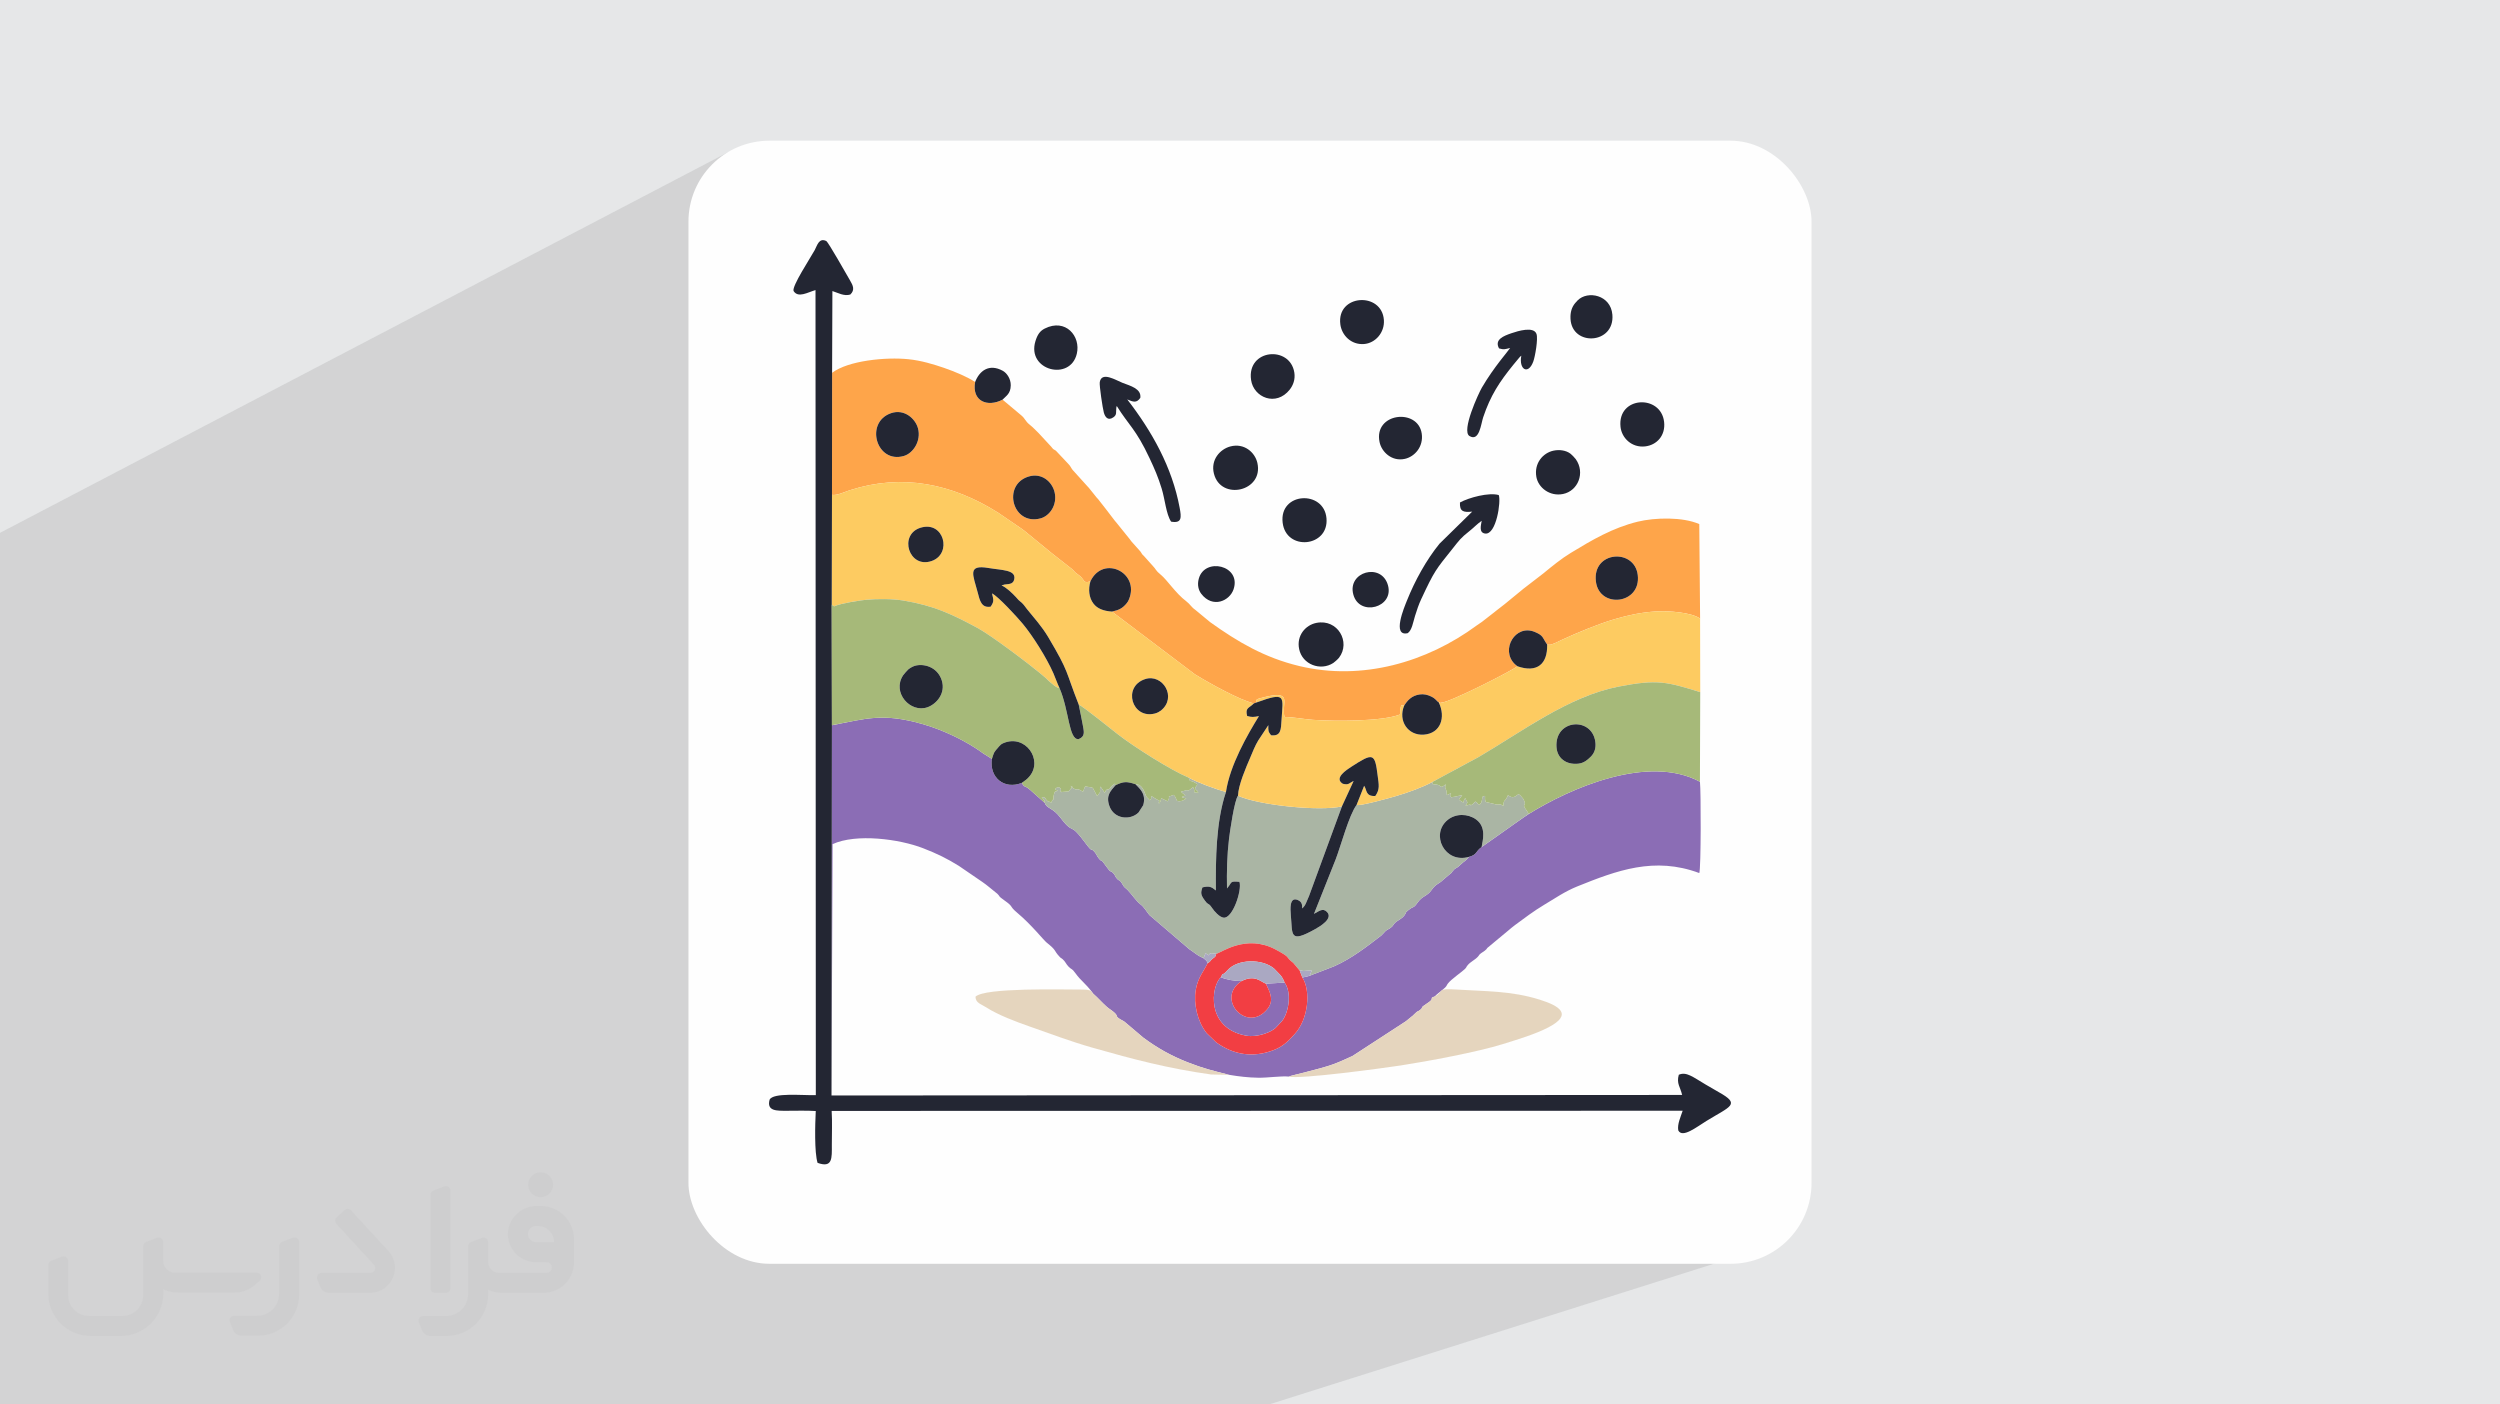 <?xml version="1.0" encoding="UTF-8"?>
<!DOCTYPE svg PUBLIC "-//W3C//DTD SVG 1.0//EN" "http://www.w3.org/TR/2001/REC-SVG-20010904/DTD/svg10.dtd">
<!-- Creator: CorelDRAW -->
<svg xmlns="http://www.w3.org/2000/svg" xml:space="preserve" width="94.192mm" height="52.917mm" version="1.0" style="shape-rendering:geometricPrecision; text-rendering:geometricPrecision; image-rendering:optimizeQuality; fill-rule:evenodd; clip-rule:evenodd"
viewBox="0 0 9404.92 5283.66"
 xmlns:xlink="http://www.w3.org/1999/xlink"
 xmlns:xodm="http://www.corel.com/coreldraw/odm/2003">
 <defs>
  <style type="text/css">
   <![CDATA[
    .fil2 {fill:#FEFEFE}
    .fil8 {fill:#232633}
    .fil4 {fill:#8B6DB5}
    .fil9 {fill:#A6B979}
    .fil12 {fill:#AAA8C2}
    .fil6 {fill:#AAB5A4}
    .fil10 {fill:#E5D5BE}
    .fil11 {fill:#F23E43}
    .fil7 {fill:#FDCB61}
    .fil5 {fill:#FEA54A}
    .fil3 {fill:#373435;fill-rule:nonzero;fill-opacity:0.031}
    .fil1 {fill:#2B2A29;fill-opacity:0.102}
    .fil0 {fill:#E6E7E8}
   ]]>
  </style>
 </defs>
 <g id="Layer_x0020_1">
  <polygon class="fil0" points="-0,0 9404.92,0 9404.92,5283.66 -0,5283.66 "/>
  <polygon class="fil1" points="6532.25,3955.98 6723.22,4667.13 4773.4,5283.66 38.76,5283.66 -0,5283.66 -0,2004.49 2736.98,573.52 "/>
  <rect class="fil2" x="2589.93" y="529.3" width="4225.03" height="4225.03" rx="304.59" ry="304.59"/>
  <g id="_1668035890608">
   <path class="fil3" d="M1125.4 4672.59l0 197.03c0,20.41 -3.74,40.82 -11.66,59.56 -7.92,18.74 -19.16,36.25 -33.74,50.4 -14.58,14.58 -31.65,25.82 -50.4,33.74 -18.74,7.92 -39.15,11.66 -59.56,11.66l-60.82 0c-7.08,0 -14.16,-2.08 -19.99,-6.25 -5.83,-4.16 -10.41,-9.58 -12.92,-16.25l-11.24 -29.16c-0.83,-2.5 -1.25,-5.41 -1.25,-8.33 0,-2.92 1.25,-5.42 2.92,-7.92 1.67,-2.5 3.74,-4.16 6.25,-5.41 2.5,-1.25 5.41,-2.09 7.91,-1.67l86.23 0c22.08,0 42.91,-8.75 58.73,-24.57 15.41,-15.42 24.15,-36.65 24.15,-58.73l0 -179.12c0,-3.33 1.26,-6.66 3.33,-9.58 2.09,-2.92 5,-5 7.92,-6.25l40.82 -15.83c2.5,-0.84 5.41,-1.25 8.33,-0.84 2.92,0.42 5.42,1.26 7.5,2.92 2.09,1.67 4.17,3.75 5.42,6.25 1.25,2.92 2.08,5.83 2.08,8.33z"/>
   <path class="fil3" d="M2033.88 4536.8l-15 0c-59.57,0 -109.13,48.73 -108.31,107.88 0.42,27.5 12.08,54.16 31.66,73.32 19.57,19.57 46.23,30.4 74.14,30.4l39.57 0c5.42,0 10.41,2.08 14.17,5.83 3.74,3.74 5.83,8.75 5.83,14.16 0,5.42 -2.09,10.41 -5.83,14.17 -3.75,3.74 -8.75,5.83 -14.17,5.83l-179.11 0c-10.83,0 -20.83,-4.58 -28.33,-12.08 -7.5,-7.5 -11.66,-17.91 -12.08,-28.33l0 -74.98c0,-2.92 -0.83,-5.41 -2.08,-7.92 -1.25,-2.5 -3.33,-4.57 -5.42,-6.24 -2.08,-1.67 -4.99,-2.51 -7.5,-2.92 -2.92,-0.42 -5.41,0 -8.33,0.83l-41.24 15.83c-2.92,1.25 -5.83,3.33 -7.92,6.25 -2.08,2.92 -2.92,6.25 -2.92,9.58l0 179.12c0,22.08 -8.75,43.32 -24.15,58.73 -15.42,15.42 -36.65,24.57 -58.73,24.57l-86.64 0.01c-2.92,0 -5.42,0.83 -7.92,2.08 -2.5,1.25 -4.58,3.33 -6.25,5.42 -1.66,2.5 -2.5,4.99 -2.92,7.5 -0.41,2.92 0,5.41 1.26,8.33l11.24 29.16c2.5,6.67 7.08,12.5 12.91,16.66 5.83,4.16 12.91,6.25 20,5.83l60.81 0c41.24,0 80.81,-16.25 109.97,-45.82 29.16,-29.16 45.81,-68.74 45.81,-109.97l0 -18.32c15.84,7.91 33.33,12.08 50.82,12.08l157.03 0c30.41,0 59.99,-12.08 81.65,-33.74 21.66,-21.67 33.74,-50.82 33.74,-81.65l0 -85.81c0,-33.32 -13.33,-65.39 -36.65,-89.14 -23.74,-23.74 -55.82,-36.65 -89.14,-36.65zm50.39 136.2l-66.64 0c-7.92,0 -15.42,-2.5 -21.25,-7.91 -5.83,-5.42 -9.59,-12.5 -10.41,-20.42 0,-4.16 0.42,-8.75 2.08,-12.91 1.67,-4.16 3.75,-7.91 6.67,-10.82 5.83,-5.42 13.75,-8.76 21.66,-8.76l7.09 0c16.25,0 31.65,6.25 42.9,17.91 11.66,11.25 17.91,26.66 17.91,42.91z"/>
   <path class="fil3" d="M1694.39 4478.9l0 367.39c0,2.08 -0.42,4.57 -1.25,6.66 -0.84,2.09 -2.09,4.16 -3.75,5.83 -1.67,1.67 -3.33,2.92 -5.41,3.74 -2.09,0.84 -4.16,1.26 -6.67,1.26l-40.82 0c-2.08,0 -4.58,-0.42 -6.66,-1.26 -2.09,-0.83 -4.16,-2.08 -5.42,-3.74 -1.66,-1.67 -2.92,-3.74 -3.74,-5.83 -0.83,-2.09 -1.25,-4.58 -1.25,-6.66l0 -351.57c0,-3.32 0.83,-6.66 2.92,-9.58 2.08,-2.92 4.58,-5 7.91,-6.25l40.83 -15.83c2.5,-0.84 5.41,-1.25 8.33,-1.25 2.92,0.41 5.41,1.25 7.5,2.92 2.5,1.66 4.16,3.74 5.41,6.24 1.25,2.09 2.09,5 2.09,7.92z"/>
   <path class="fil3" d="M1391.56 4863.79l-153.7 0c-7.08,0 -14.17,-2.09 -20,-6.25 -5.83,-4.16 -10.41,-9.99 -13.33,-16.66l-11.24 -28.74c-0.83,-2.51 -1.25,-5.42 -0.83,-8.34 0.41,-2.92 1.25,-5.41 2.92,-7.91 1.66,-2.51 3.74,-4.16 6.24,-5.42 2.51,-1.25 5.42,-2.08 7.92,-2.08l184.11 0c3.33,0 6.66,-1.25 9.58,-2.92 2.93,-2.09 5,-4.58 6.67,-7.92 1.25,-3.33 1.67,-6.66 1.25,-9.99 -0.42,-3.33 -2.08,-6.67 -4.16,-9.17l-141.63 -154.12c-2.92,-3.33 -4.58,-7.92 -4.58,-12.5 0,-4.58 2.09,-8.75 5.83,-12.08l29.58 -27.49c3.33,-2.92 7.92,-4.58 12.5,-4.58 4.58,0.42 8.75,2.09 12.08,5.83l140.37 152.87c55.41,59.57 12.5,157.46 -69.56,157.46z"/>
   <path class="fil3" d="M977.53 4817.97l-20 17.07c-20.83,17.91 -47.49,27.91 -74.98,27.91l-211.19 0c-19.57,0 -39.15,-4.16 -57.06,-12.49l0 16.25c0,20.82 -4.16,41.65 -12.08,60.81 -7.91,19.16 -19.57,36.65 -34.57,51.65 -14.58,14.58 -32.07,26.24 -51.65,34.58 -19.16,7.91 -39.99,12.07 -60.82,12.07l-114.55 0.01c-20.83,0 -41.66,-4.17 -60.82,-12.08 -19.16,-7.92 -36.65,-19.58 -51.65,-34.58 -14.58,-14.58 -26.24,-32.07 -34.57,-51.65 -7.92,-19.16 -12.08,-39.98 -12.08,-60.81l0 -107.89c0,-3.33 1.25,-6.66 2.92,-9.58 2.09,-2.92 4.58,-5 7.92,-6.25l40.82 -15.83c2.5,-0.84 5.41,-1.26 8.33,-0.84 2.92,0.42 5.42,1.25 7.5,2.92 2.09,1.67 4.16,3.75 5.42,6.25 1.25,2.5 2.08,5 2.08,7.92l0 128.71c0,20.83 8.34,40.82 22.92,55.41 14.58,14.58 34.57,22.91 55.4,22.91l125.79 0c20.83,0 40.41,-8.34 54.99,-22.92 14.58,-14.58 22.92,-34.57 22.92,-55.4l0 -184.11c0,-3.33 1.25,-6.67 2.92,-9.59 2.08,-2.92 4.57,-4.99 7.91,-6.24l40.82 -15.84c2.51,-0.83 5.42,-1.25 8.34,-0.83 2.92,0.42 5.41,1.25 7.91,2.92 2.51,1.67 4.17,3.74 5.42,6.25 1.25,2.5 2.08,5.41 2.08,7.91l0 70.4c0,11.66 4.58,23.32 12.92,31.65 8.33,8.34 19.57,13.33 31.65,13.33l307.4 0c3.33,0 7.09,0.84 9.59,2.92 2.92,2.09 5,5 6.25,7.92 1.25,3.33 1.25,6.66 0.41,10.41 0,3.74 -2.08,6.66 -4.57,8.75z"/>
   <path class="fil3" d="M2033.88 4503.89c25.82,0 47.07,-21.25 47.07,-47.07 0,-25.83 -21.25,-47.07 -47.07,-47.07 -25.83,0 -47.08,21.24 -47.08,47.07 0,25.82 21.25,47.07 47.08,47.07z"/>
  </g>
  <g id="_1668035894544">
   <path class="fil4" d="M3129.64 2728.2l-1.5 1393.01 4.1 -945.6c88.49,-40.78 251.01,-19.46 340.75,15.48 53.34,20.77 89.26,38.51 134.22,66.35l87.55 59.89c9.53,6.69 19.45,13.96 28.04,21.31l29.45 23.91c11.77,11.21 -0.1,6.08 25.06,23.82 39.57,27.9 15.82,19.18 50.18,48.12 54.06,45.48 97.79,101.66 109.99,111.43 39.18,31.37 25.55,28.15 46.97,51.53 9.28,10.13 4.96,3.99 13.16,11 10.42,8.92 12.31,17.73 21.92,27.67 12.92,13.39 11.95,5.37 25.13,23.64 24.56,34.06 34.57,33.38 68.91,79.35 16.86,14.52 31.49,31.97 49.84,48.19 9.96,8.8 19.01,13.36 27.99,21.35 17.95,16.01 0.97,13.24 25.6,27.34 6.42,3.67 10.35,4.94 15.53,9.5l68.56 58.11c51.87,38.39 103.14,67.62 166.04,92.45 59.79,23.6 95.66,32 156.96,47.44 36.88,6.18 71.68,10.3 109.98,10.94 33.42,0.55 88.37,-7.36 113.97,-4.35 6.54,-3.7 115.3,-27.4 165.57,-45.62 24.07,-8.73 50.49,-20.79 74.52,-31.91l201.25 -130.93c0.66,-0.54 1.57,-1.33 2.21,-1.89l20.37 -16.59c9.84,-7.45 1.82,-1.13 6.5,-5.77 20.32,-20.1 10.68,-7.47 23.46,-17.64 16.16,-12.86 -4.75,-4.92 27.61,-25.63 32.63,-20.89 2.68,-17.15 28.05,-25.46 7.73,-8.75 16.75,-14.41 26.39,-22.47 3.19,-2.66 10.99,-9.27 13.09,-11.6 8.22,-9.22 2.82,-4.96 9.87,-14.54 11.78,-15.99 55.79,-45.93 64.18,-54.9 7.99,-8.54 2.73,-5.01 10.14,-14.07 10.57,-12.89 27.28,-19.73 38.26,-31.72 7.59,-8.28 1.47,-4.48 11.47,-12.82 5.45,-4.53 9.11,-5.5 14.85,-10.18 10.02,-8.17 4.25,-4.11 9.71,-10.49l78.35 -65.12c8.34,-7.02 15.27,-13.08 24.81,-20.16 35.03,-25.95 71.81,-53.82 111.2,-77.27 38.51,-22.93 77.03,-49.82 123.82,-68.69 147.97,-59.61 289.98,-113.31 458.94,-50.19 6.65,-17.77 6.46,-309.58 2.46,-343.5 -194.81,-104.85 -488.16,24.14 -644.14,121.27 -10.13,6.31 -30.24,20.63 -43.28,29.72l-133.95 94.72c-23.5,16.2 -15.92,28.53 -47.77,36.93 -15.89,19.78 -11.69,9.93 -37.16,34.37 -0.6,0.58 -1.46,1.44 -2.1,1.98 -11.7,9.97 -9,1.72 -22.79,18.41 -8.24,9.98 3.43,-0.15 -7.67,8.51l-26.78 22.49c-15.66,16.07 -27.85,15.45 -43.69,38.42 -16.84,24.44 -34.14,21.51 -51.93,46.48 -18.58,26.1 -14.01,11.91 -35.88,29.9 -15.47,12.73 -3.86,4.44 -13.91,18.46 -10.47,14.64 -25.74,18.99 -36.51,29.52 -9.16,8.94 -2.99,7.64 -14.97,17.32 -7.73,6.24 -13.23,7.04 -20.18,13.1l-15.76 16.61c-56.59,43.37 -111.53,86.6 -178.6,116.38 -13.61,6.04 -89.39,33.81 -91.33,35.46l-27.15 6.59c31.9,49.71 22.99,155.59 -28.99,212.51 -23.96,26.24 -42.87,46.29 -78.87,60.26 -77.73,30.17 -151.76,18.13 -216.83,-29.44l-35.34 -34.08c-34.53,-43.23 -50.15,-109.68 -40.97,-163.64 7.63,-44.76 29.72,-68.98 44.32,-99.21 -2.8,-10.97 -5.46,-10.49 -15.31,-19.18 -18.93,-8.57 -26.61,-14.51 -43.93,-27.3 -0.51,-0.38 -8.08,-5.7 -9.61,-6.73l-150.09 -128.4c-11.69,-14.35 -19.65,-29.87 -33.53,-40.34 -16.36,-12.33 -31.66,-36.81 -48.54,-54.07 -0.59,-0.59 -1.52,-1.38 -2.12,-1.94l-10.68 -9.46c-4.11,-4.89 -4.8,-7.95 -8.02,-12.82 -12.37,-18.73 -7.37,-6 -18.72,-17.87 -8.64,-9.03 -5.95,-13.16 -15.28,-22.09 -12.88,-12.33 -6.57,1.44 -19.69,-16.8 -38.81,-53.94 -14.64,-13.9 -34.7,-38.96 -5.87,-7.34 -8.43,-15.59 -14.69,-22.69 -18.72,-21.22 -3.29,9 -36.8,-36.71 -9.64,-13.15 -22.94,-29.73 -33.63,-40.28 -17.53,-17.29 -20.75,-2.16 -58.36,-52.39 -28.73,-38.37 -51.35,-33.29 -58.87,-55.49l-54.38 -48.43c-23.31,-20.69 -19.31,-5.22 -31.99,-26.84 -66.38,26.43 -122.75,-20.27 -112.36,-90.23l-30.83 -19.29c-65.05,-48.33 -153.98,-90.23 -231.96,-112.29 -150.3,-42.53 -211.89,-19.24 -339.17,4.85z"/>
   <path class="fil5" d="M6003.78 2187.72c-14.29,-115.16 145.17,-126.2 157.39,-24.52 13.29,110.52 -144.59,127.73 -157.39,24.52zm-2133.87 -395.08c49.7,-15.01 88.47,20.25 97.5,59.31 10.98,47.48 -18.66,89.16 -53.12,98.27 -106.01,28.08 -145.37,-127.1 -44.38,-157.58zm-518.07 -238.23c49.95,-17.34 91.79,20.33 101.67,57.2 12.59,47.04 -18.24,93.47 -53.09,103.67 -103.55,30.31 -148.37,-126.22 -48.58,-160.88zm-221.5 -151.9l-0.45 459.08c18.18,3.37 48.09,-11.24 67.11,-17.39 197.03,-63.65 384.62,-24.73 558.35,84.75l87.51 59.78c0.71,0.5 1.68,1.21 2.38,1.71 1.13,0.8 6.52,4.77 7.13,5.22l103.57 84.75c0.67,0.56 1.65,1.29 2.31,1.85l73.56 57.66c11.43,9.42 8.13,10.98 23.7,21.39 27.44,18.34 17.03,35.8 46.63,25.46 48.15,-100.29 186.22,-32.81 145.2,67.56 -2.72,6.64 -4.66,10.13 -9.19,15.59 -15.79,19.01 -28.83,25.14 -54.95,30.88l312.02 235.94c56.68,34.99 168.96,97.05 221.77,109.36l10.58 -3.63c-1.57,-10.18 -9.05,-11.26 35.73,-21.5 101.73,-23.24 56.19,25.49 69.13,76.55 28.06,-0.86 73.47,8.2 106.39,10.47 82.57,5.73 260.62,6.56 328.15,-20.17 1.68,-48.81 8.24,-32.19 15.53,-33.27 12,-19.2 27.78,-37.62 58.28,-42.05 15.51,-2.25 29.75,1.26 42.92,7.6 19.49,9.4 19.51,17.06 28.66,21.87 1.29,0.14 3.2,-0.8 3.86,0.53 1.78,3.52 5.18,0.66 7.21,0.6 30.86,-0.87 272.03,-123.26 284.68,-136.8 -0.54,-0.58 -1.58,-2.13 -1.81,-1.53l-7.81 -6.61c-54.96,-54.01 2.3,-151.49 75.43,-120.8 33.32,13.99 27.22,20.12 46.46,47.47l7.43 0.81c11.61,0.42 36.65,-13.47 48.14,-18.78 57.63,-26.66 136.66,-59.48 197.15,-77.31 53.48,-15.77 100.26,-25.62 157.06,-29.48 42.48,-2.89 132.76,3.2 165.54,27l-3.07 -355.4c-61.86,-27.47 -166.58,-24.97 -231.51,-9.14 -94.22,22.98 -171.93,68.88 -251.81,117.42 -35.79,21.76 -70.82,50.48 -103.14,77.06l-76.5 58.95c-0.65,0.54 -1.54,1.35 -2.18,1.9l-67.55 55.33c-0.67,0.54 -1.63,1.28 -2.31,1.81l-30.06 23.32c-0.67,0.52 -1.58,1.3 -2.25,1.83 -0.66,0.52 -1.55,1.33 -2.21,1.85l-48.39 37.65c-8.33,6.21 -9.98,6.36 -19.49,13.36 -188.01,138.57 -431.23,209.26 -667.66,152.53 -130.36,-31.28 -231.14,-90.63 -335.04,-165.08l-56.13 -46.43c-15.63,-10.81 -18.51,-20.48 -33.56,-31.84 -40.68,-30.71 -71.75,-80.45 -96.44,-100.37 -20.21,-16.32 -16.05,-19.15 -31.1,-34.57l-30.92 -34.49c-12.3,-11.67 -6.13,-7.22 -14.54,-18.4l-32.74 -36.67c-3.54,-4.02 -3.18,-4.46 -7.11,-9.47l-51.14 -63.46c-6.1,-7.33 -1.43,-1.03 -7.39,-8.93l-28.49 -37.22c-2.33,-2.9 -4.08,-5.4 -7.18,-9.26l-25.21 -32.24c-0.78,-0.9 -3.21,-3.22 -3.99,-4.1l-31.11 -38.71c-0.55,-0.62 -1.46,-1.43 -2.02,-2.02l-58.3 -64.48c-6.39,-8.05 -8.49,-15.2 -15.46,-21.8l-47.61 -50.64c-12.29,-7.7 -7.59,-2.81 -17.56,-15.02l-47.38 -51.2c-12.17,-11.71 -21.01,-21.59 -33.92,-31.81 -16.64,-13.18 -16.32,-22.47 -30.82,-34.48l-70.82 -59.37c-57.12,29.62 -116.05,5.94 -103.2,-66.33 -27.3,-18.53 -76.4,-39.27 -115.35,-52.67 -42.07,-14.49 -87.73,-28.22 -135.26,-33.11 -85.16,-8.77 -226.97,5.03 -287.44,51.13z"/>
   <path class="fil6" d="M4272.38 2950.54c8.33,11.78 42.08,31.72 28.37,78.71l-17.68 27.36c-31.39,30.72 -92.38,25.2 -109.83,-25.22 -13.95,-40.3 6.72,-57.43 23.12,-77.21 -3.29,-3.24 3.49,-12.21 -13.4,2.01 -7.19,6.04 -5.88,11.43 -14.09,13.86 -0.24,0.07 -1.3,-0.07 -1.54,-0.01 -6.92,1.58 -4.64,-1.11 -11.22,12.63l-16.08 -23.8c-4.74,18.42 -0.36,5.35 -1.56,21.12l-11.12 15.04c-0.54,-0.85 -1.03,-2.13 -1.31,-2.7l-14.28 -27.12c-0.56,-0.57 -2.15,-1.77 -2.82,-2.11 -0.29,-0.15 -1.34,-0.5 -1.67,-0.61l-25.13 -4.1 -8.03 20.29 -9.84 -6.01c-17.63,-9.45 -11.06,4.65 -30.35,-10.23 -18.6,-14.34 13.54,3.16 -4.39,-3.55 4.35,11.93 2.96,1.37 -2.51,9.89l-5.46 6.56c-0.61,0.58 -1.49,1.53 -2.15,2.05l-27.23 2.17c-10.73,-24.14 4.47,19.18 -1.01,-7.3 -0.99,-4.77 1.09,-1.2 -1.62,-5.91 -0.16,-0.28 -0.79,-1.24 -0.99,-1.48l-2.79 -2.15c-0.66,-0.3 -3.01,-0.82 -3.79,-0.84 -5.29,-0.18 1.59,-2.85 -6.34,1.4 -13.7,7.32 0.63,9.04 4.48,12.07 -14.99,3.2 -10.15,0.55 -14.64,10.98l-2.02 8.74c-2.59,26.92 7.04,0.6 -5.87,17.25l-2.37 6.96c-15.11,-7.59 -8.81,0.98 -19.63,-11.2 -3.58,-4.03 0.17,-8.21 -16.81,-9.88 8.92,15.01 9.04,5.07 11.53,22.25 7.52,22.2 30.14,17.11 58.87,55.49 37.61,50.23 40.83,35.1 58.36,52.39 10.69,10.54 23.99,27.13 33.63,40.28 33.52,45.71 18.08,15.5 36.8,36.71 6.26,7.1 8.82,15.35 14.69,22.69 20.06,25.06 -4.11,-14.98 34.7,38.96 13.12,18.24 6.81,4.47 19.69,16.8 9.33,8.93 6.64,13.06 15.28,22.09 11.35,11.87 6.35,-0.86 18.72,17.87 3.22,4.87 3.9,7.93 8.02,12.82l10.68 9.46c0.6,0.56 1.53,1.35 2.12,1.94 16.87,17.25 32.18,41.74 48.54,54.07 13.88,10.46 21.84,25.99 33.53,40.34l150.09 128.4c1.53,1.03 9.1,6.35 9.61,6.73 17.32,12.79 25,18.73 43.93,27.3l6.03 -14.82c0.83,-1.35 2.33,-3.04 3.66,-4.39 -3.83,11.04 -8.76,-6.02 3.53,4.27 13.75,11.54 3.62,1.31 4.71,4.53l6.82 -7.72c0.42,0.09 2,0.59 2.5,0.68 0.38,0.07 1.52,0.55 1.93,0.6 0.32,0.04 1.21,0.23 1.54,0.25 0.87,0.04 10.73,-1.68 17.13,0.07 16.29,-2.42 112.18,-76.64 224.65,-15.48 62.24,33.85 29.66,22.15 65.1,49.61l24.08 28.76c18.99,0 3.91,2.36 18.01,1.37 10.23,-0.71 16.59,-1.36 27.62,-1.37l-8.2 19.82c1.94,-1.65 77.72,-29.42 91.33,-35.46 67.07,-29.78 122.01,-73.01 178.6,-116.38l15.76 -16.61c6.95,-6.06 12.45,-6.86 20.18,-13.1 11.98,-9.69 5.81,-8.39 14.97,-17.32 10.77,-10.52 26.04,-14.88 36.51,-29.52 10.04,-14.02 -1.56,-5.73 13.91,-18.46 21.87,-17.99 17.29,-3.8 35.88,-29.9 17.79,-24.97 35.09,-22.04 51.93,-46.48 15.85,-22.98 28.04,-22.36 43.69,-38.42l26.78 -22.49c11.1,-8.66 -0.57,1.48 7.67,-8.51 13.79,-16.69 11.08,-8.44 22.79,-18.41 0.64,-0.54 1.5,-1.4 2.1,-1.98 25.47,-24.43 21.28,-14.59 37.16,-34.37 -90.67,26.24 -146.49,-84.81 -79.69,-139.15 30.42,-24.74 75.89,-23.82 106.49,-1.76 40.61,29.3 24.83,80.55 20.97,103.97l133.95 -94.72c13.04,-9.09 33.15,-23.4 43.28,-29.72l-6.78 -11.56c-25.23,-33.2 4.93,-13.34 -14.54,-46.38l-9.62 -11.26c-0.57,-0.52 -1.87,-1.49 -2.35,-1.9l-4.91 -3.68c-11.8,7.29 -19.29,19.65 -40,3.95 -0.57,0.92 -0.83,2.42 -1.07,3.06 -0.23,0.62 -0.76,2.23 -1.05,2.97l-7.57 12.12c-0.31,0.33 -1.34,0.94 -1.63,1.3l-2.9 3.57c-0.3,0.67 -0.8,1.87 -1.03,2.62 -2.39,7.55 -1.22,7.76 -1.04,15.3 -22.14,-9.69 4.39,-6.02 -25.25,-5.4l-37.95 -8.95c-11.6,-4.24 -2.47,2.84 -5.45,-5.78 -0.24,-0.71 -0.71,-3.18 -0.84,-3.96 -0.06,-0.39 -0.21,-1.61 -0.25,-2.01l0.08 -9.29c0,-0.78 0.27,-1.26 0.06,-1.83 -6.04,-1.79 1.52,-1.56 -4.77,0.28 -8.39,2.46 -5.18,3.64 -6.22,8.86 -2.16,10.84 -0.64,12.91 -9.71,23.53 -12.38,-5.15 -4.91,-7.46 -16.4,-12.27 -0.73,0.76 -1.69,1.85 -2.15,2.33l-8.07 8.02c-18.01,12.19 8.01,-7.21 -26.26,6 12.26,-20.54 5.62,-8.75 -0.06,-28.51 -13.69,9.59 10.96,-11.46 -4.85,5.99 -6.05,6.67 4.25,15.74 -13.24,3.93 -11.51,-7.76 -4.91,-5.14 -1.37,-12.09l6.98 -9.86c-7.42,1.93 -7.72,1.52 -12.09,2.41l-17.66 3.86c-2,0.37 -4.48,0.12 -12,2.04 -4.92,-12.26 -5.79,-4.85 0.29,-15.97l-16.4 7.67c-0.29,-30.65 -9.99,-18.81 -4.18,-40.9 -26.2,21.96 -9.57,-0.14 -44.7,0.55 -5.25,-5.06 -4.47,7.4 -4.15,-9.93 -37.31,20.69 -95.79,41.45 -139.09,54.1 -23.69,6.92 -132.94,37.63 -147.47,33.16 -28.56,38.19 -58.72,153.15 -78.56,204.61l-81.62 205.08c18.23,-9.49 32.91,-23.41 48.49,-7.6 25.21,24.88 -25.61,54.72 -44.08,65.03 -98.01,54.71 -84.68,21.8 -91.51,-52.84 -2.06,-22.45 -5.33,-68.98 25.25,-57.13 20.18,7.83 16.88,23.5 17.22,32.04 13.6,-11.08 15.75,-24.64 26.24,-47.25l123.52 -336.61c-85.8,19.59 -315.84,-5.06 -390.95,-40.14 -13.65,16.91 -30.54,135.17 -33.81,162.09 -7.36,60.71 -8.94,125.77 -7.61,186.66l7.7 -9.79c9.59,-13.37 5.73,-18.51 39.18,-14.89 9.99,31.71 -25.46,138.22 -59.42,134.71 -15.99,-1.65 -35.42,-24.26 -43.73,-36.7 -14.04,-21.02 -12.55,-8.16 -26.31,-26.76 -16.34,-22.09 -17.19,-29.24 -9.76,-50.43 25.25,-6.04 33.08,-2.67 50.54,11.51 -0.86,-117.25 0.16,-257.76 37.96,-370.52 -33.97,-8.57 -113.84,-38.01 -139.92,-53.72 4.72,20.69 5.69,4.8 31.78,24.55 -6.2,17.99 -0.54,-3.14 -8.26,16.4 10.49,14.45 7.41,2.42 12.17,15.74 -26.42,-0.81 -7.2,-2.14 -19.73,-20.96 -0.58,0.67 -1.59,1.5 -1.95,1.8 -21.12,17.42 -17.13,9.03 -19.97,8.94l-23.64 6.44c0.77,0.75 1.91,1.64 2.45,2.08 0.53,0.43 1.77,1.54 2.41,2.05l12.16 9.92 -13.95 5.68c0.95,0.77 2.48,1.4 3.22,1.72l12.35 3.63c0.18,-0.52 1.13,-0.31 1.66,-0.14 -7.36,5.15 -12.79,9.62 -23.49,10.59 -14.37,1.32 1.43,1.01 -5.06,0 -9.53,-1.49 -4.82,-0.6 -10.72,-11.03 -5.44,-9.64 -0.26,-4.25 -8.4,-12.76 -32.88,13.53 -7.57,-1.92 -22.45,24.28l-21.04 -10.08c-0.46,-1.42 -1.95,-1.3 -3.06,-1.62 -1.31,2.93 -3.05,12.53 -3.29,13.06l-3.91 5.45c-0.16,-0.58 -1.15,1.11 -1.79,1.6 -2.82,-13.82 12.07,-6 -9.35,-16.45l-19.24 -12.09c-0.87,14.14 1.48,8.24 -6.06,16.25 -5.88,-8.56 -9.11,-8.35 -12.85,-14.61 -5.34,-8.94 -12.04,-46.49 -39.77,-45.49z"/>
   <path class="fil7" d="M4307.72 2554.85c66.03,-21.68 121.87,68.6 59.33,118.39 -4.57,3.64 -12.94,8.51 -22.22,10.9 -86.81,22.41 -122.97,-101.12 -37.11,-129.29zm-844.46 -569.6c88.23,-27.09 119.76,98.12 41.54,125.23 -85.95,29.78 -125.2,-99.54 -41.54,-125.23zm-333.37 -123.66l-0.95 413.59 9.17 6c0.75,-0.33 2.17,-1.09 3.11,-1.48 24.75,-10.25 92.98,-21.17 117.01,-23.35 42.79,-3.88 99.6,-3.9 141.1,3 116.61,19.4 185.57,53.28 278.3,103.17 49.91,26.85 199.63,138.89 255.69,187.35 6.61,5.71 3.26,3.92 10.18,10.01 5.74,5.05 34.26,31.89 42.06,27.89 -8.43,-17.88 -14.89,-37.3 -22.84,-55.4 -25.03,-57.01 -77.74,-141.21 -116.07,-186.86 -20.9,-24.89 -91.53,-102.25 -114.74,-113.16 6.71,27.09 7.35,31.12 -5.08,49.87 -34.85,5.74 -40.7,-22.68 -49.09,-54.93 -16.65,-63.97 -40.27,-104.46 41.18,-90.48 50.03,8.6 103.33,6.41 96.82,41.77 -3.94,21.45 -24.57,18.01 -36.37,20.32 -1.35,0.26 -2.78,0.75 -3.85,0.99 -1.06,0.24 -2.95,2.38 -3.7,1.27 -0.75,-1.11 -2.54,0.71 -3.63,1.41 16.71,6.86 39.87,28.55 54.22,44.22l3.83 4.35c2.58,2.84 3.01,3.64 5.86,6.42 4.94,4.81 6.55,5.24 11.04,9.32 9.02,8.2 12.68,15.18 20.57,24.85 27.06,33.24 56.69,66.27 79.53,104.8 81.37,137.22 63.33,123.83 114.81,254.03 15.25,6.19 127.75,96.51 146.54,111.25 59.12,46.34 200.36,136.06 267.58,163.78 26.08,15.71 105.95,45.15 139.92,53.72 15.05,-101.64 81.43,-216.01 124.08,-285.4 -19.89,3.96 -27.31,4.6 -44.47,-0.46 -8.22,-32.34 8.22,-29 25.31,-47.36 -52.81,-12.31 -165.09,-74.38 -221.77,-109.36l-312.02 -235.94c-32.71,-2.23 -55.39,-11.66 -69.45,-29.85 -17.32,-22.4 -20.31,-54.38 -11.61,-84.17 -29.6,10.33 -19.19,-7.12 -46.63,-25.46 -15.58,-10.4 -12.27,-11.97 -23.7,-21.39l-73.56 -57.66c-0.66,-0.56 -1.64,-1.29 -2.31,-1.85l-103.57 -84.75c-0.61,-0.45 -6,-4.42 -7.13,-5.22 -0.7,-0.5 -1.67,-1.21 -2.38,-1.71l-87.51 -59.78c-173.74,-109.48 -361.32,-148.41 -558.35,-84.75 -19.02,6.15 -48.93,20.77 -67.11,17.39z"/>
   <path class="fil8" d="M3128.14 4121.21l1.5 -1393.01 -0.7 -453.01 0.95 -413.59 0.45 -459.08 1.11 -307.6c21.04,6.67 43.8,20.35 67.33,13.11 18.4,-17.5 9.98,-34.33 -0.8,-52.68 -14.36,-24.41 -81.94,-144.88 -89.73,-148.67 -27.65,-13.42 -34.4,17.89 -43.42,34.3 -17.39,31.61 -86.1,135.57 -79.49,153.72 17.42,27.66 52.88,5.07 82.57,-3.48l1.16 3028.72c-51.7,1.2 -160.37,-10.3 -173.88,17.03 -11.87,43.53 27.44,41.7 63.95,41.76 35.08,0.06 75.25,-1.37 109.7,0.91 -2.54,49.95 -5.49,155.36 6.82,195.01 56.81,20.44 53.87,-17.55 53.65,-67.67 -0.17,-40.96 2,-86.22 -0.66,-127.74l3201.44 -0.65c-7.26,22.5 -20.72,50.3 -16.52,73.89 15.19,30.44 68.96,-12.77 105.52,-35.24 91.27,-56.07 130.58,-62.03 46.39,-108.84 -15.76,-8.75 -32.26,-18.57 -49.26,-28.59 -48,-28.32 -72.19,-49.15 -100.67,-36.62 -9.37,33.71 5.59,45.28 12.5,75.98l-3199.92 2.05z"/>
   <path class="fil7" d="M5820.38 2424.84c1.84,73.93 -38.39,107.48 -112.27,81.47 -12.65,13.54 -253.82,135.93 -284.68,136.8 -2.03,0.06 -5.43,2.93 -7.21,-0.6 -0.67,-1.33 -2.58,-0.39 -3.86,-0.53 27.85,57.52 6.76,117.41 -56.21,121.76 -59.42,4.1 -97.62,-52.01 -73.64,-109.17 -7.29,1.08 -13.85,-15.54 -15.53,33.27 -67.54,26.73 -245.58,25.9 -328.15,20.17 -32.92,-2.28 -78.33,-11.33 -106.39,-10.47 -12.93,-51.06 32.6,-99.8 -69.13,-76.55 -44.77,10.23 -37.29,11.31 -35.73,21.5 113.2,-41.17 98.57,-22.25 93.49,65.92 -2.1,36.47 -2.05,62.03 -39.41,57.64 -10.41,-13.79 -10.83,-15.07 -10.17,-38.06l-37.98 57.46c-12.47,20.51 -20.96,43.15 -30.08,64.39 -15.27,35.51 -45.14,103.63 -46.09,143.61 75.11,35.08 305.15,59.73 390.95,40.14l44.04 -95.45c-16.71,6.91 -17,16.25 -40.6,10.39 -35.03,-21.1 14.7,-52.83 31.21,-63.52 83.88,-54.3 89.14,-52.88 100,34.95 3.94,31.81 8.91,49.29 -9.23,74.7 -37.59,1.07 -30.41,-22.07 -41.88,-38.5l-28.51 72.1c14.53,4.47 123.77,-26.24 147.47,-33.16 43.29,-12.65 101.78,-33.41 139.09,-54.1l172.87 -93.16c162.47,-95.18 338.82,-228.54 526.33,-264.85 147.41,-28.54 181.15,-18 307.17,20.82l-0.56 -276.72c-32.78,-23.8 -123.06,-29.88 -165.54,-27 -56.8,3.85 -103.58,13.71 -157.06,29.48 -60.49,17.83 -139.52,50.65 -197.15,77.31 -11.48,5.31 -36.52,19.2 -48.14,18.78l-7.43 -0.81z"/>
   <path class="fil9" d="M3441.64 2504.73c32.79,-9.55 84.59,3.52 101.11,54.32 16.15,49.62 -20.52,89.7 -53.19,101.47 -64.84,23.34 -135.19,-55.25 -91.92,-120.31 2.83,-4.26 15.59,-18.47 19.17,-21.75 3.48,-3.18 15.3,-10.95 24.83,-13.73zm-312.7 -229.54l0.7 453.01c127.28,-24.09 188.86,-47.38 339.17,-4.85 77.98,22.06 166.91,63.96 231.96,112.29l30.83 19.29c9.21,-27.22 4.88,-22.02 27.41,-47.54 4.49,-5.09 7.35,-8.29 16.51,-12.09 81.95,-34.02 149.61,63.46 97.24,125.57 -9.45,11.2 -15.03,14.62 -28.8,24.29 12.68,21.62 8.68,6.15 31.99,26.84l54.38 48.43c-2.5,-17.17 -2.62,-7.24 -11.53,-22.25 16.98,1.67 13.23,5.84 16.81,9.88 10.82,12.18 4.52,3.61 19.63,11.2l2.37 -6.96c12.91,-16.65 3.29,9.67 5.87,-17.25l2.02 -8.74c4.48,-10.43 -0.35,-7.79 14.64,-10.98 -3.85,-3.04 -18.18,-4.75 -4.48,-12.07 7.93,-4.24 1.05,-1.58 6.34,-1.4 0.79,0.02 3.14,0.54 3.79,0.84l2.79 2.15c0.2,0.24 0.83,1.2 0.99,1.48 2.71,4.71 0.63,1.14 1.62,5.91 5.48,26.48 -9.73,-16.84 1.01,7.3l27.23 -2.17c0.66,-0.52 1.54,-1.47 2.15,-2.05l5.46 -6.56c5.46,-8.52 6.86,2.05 2.51,-9.89 17.93,6.71 -14.21,-10.78 4.39,3.55 19.29,14.89 12.72,0.79 30.35,10.23l9.84 6.01 8.03 -20.29 25.13 4.1c0.33,0.11 1.38,0.46 1.67,0.61 0.67,0.34 2.26,1.54 2.82,2.11l14.28 27.12c0.28,0.57 0.77,1.85 1.31,2.7l11.12 -15.04c1.2,-15.77 -3.19,-2.7 1.56,-21.12l16.08 23.8c6.58,-13.74 4.3,-11.05 11.22,-12.63 0.24,-0.06 1.3,0.08 1.54,0.01 8.21,-2.43 6.9,-7.82 14.09,-13.86 16.89,-14.22 10.11,-5.24 13.4,-2.01 30.32,-14.62 41.9,-15.13 76.03,-3.63 27.73,-1 34.43,36.55 39.77,45.49 3.74,6.26 6.97,6.05 12.85,14.61 7.54,-8.01 5.19,-2.11 6.06,-16.25l19.24 12.09c21.42,10.44 6.53,2.63 9.35,16.45 0.64,-0.49 1.63,-2.18 1.79,-1.6l3.91 -5.45c0.24,-0.53 1.98,-10.13 3.29,-13.06 1.11,0.32 2.6,0.2 3.06,1.62l21.04 10.08c14.88,-26.2 -10.43,-10.75 22.45,-24.28 8.14,8.51 2.96,3.13 8.4,12.76 5.9,10.43 1.2,9.55 10.72,11.03 6.49,1.01 -9.31,1.32 5.06,0 10.7,-0.98 16.14,-5.44 23.49,-10.59 -0.53,-0.17 -1.48,-0.38 -1.66,0.14l-12.35 -3.63c-0.74,-0.32 -2.27,-0.95 -3.22,-1.72l13.95 -5.68 -12.16 -9.92c-0.64,-0.51 -1.88,-1.62 -2.41,-2.05 -0.54,-0.44 -1.68,-1.33 -2.45,-2.08l23.64 -6.44c2.84,0.09 -1.15,8.49 19.97,-8.94 0.36,-0.3 1.37,-1.13 1.95,-1.8 12.53,18.82 -6.69,20.15 19.73,20.96 -4.76,-13.32 -1.68,-1.29 -12.17,-15.74 7.72,-19.53 2.06,1.6 8.26,-16.4 -26.09,-19.75 -27.06,-3.86 -31.78,-24.55 -67.23,-27.72 -208.46,-117.44 -267.58,-163.78 -18.79,-14.74 -131.29,-105.06 -146.54,-111.25 4.47,24.01 10.17,46.98 14.25,71.14 4.87,28.94 12.87,47.24 -14.57,59.03 -37.76,2.52 -34.77,-106.53 -72.16,-192.97 -7.8,4 -36.32,-22.84 -42.06,-27.89 -6.93,-6.09 -3.57,-4.3 -10.18,-10.01 -56.07,-48.46 -205.78,-160.5 -255.69,-187.35 -92.73,-49.89 -161.69,-83.77 -278.3,-103.17 -41.5,-6.9 -98.31,-6.88 -141.1,-3 -24.03,2.19 -92.26,13.1 -117.01,23.35 -0.94,0.39 -2.36,1.15 -3.11,1.48l-9.17 -6z"/>
   <path class="fil9" d="M5855.49 2810.78c-7.25,-105.41 132.78,-115.61 146.08,-20.43 3.18,22.74 -2.62,42.38 -17.7,56.86 -10.68,10.26 -24.39,23.46 -46.6,25.76 -46.03,4.75 -78.93,-20.85 -81.78,-62.2zm-465.61 130.2c-0.32,17.33 -1.1,4.87 4.15,9.93 35.14,-0.69 18.5,21.41 44.7,-0.55 -5.81,22.09 3.89,10.24 4.18,40.9l16.4 -7.67c-6.08,11.11 -5.21,3.7 -0.29,15.97 7.52,-1.92 10,-1.67 12,-2.04l17.66 -3.86c4.37,-0.89 4.67,-0.48 12.09,-2.41l-6.98 9.86c-3.54,6.95 -10.14,4.33 1.37,12.09 17.49,11.8 7.19,2.74 13.24,-3.93 15.82,-17.45 -8.84,3.59 4.85,-5.99 5.68,19.76 12.32,7.97 0.06,28.51 34.27,-13.21 8.25,6.19 26.26,-6l8.07 -8.02c0.46,-0.48 1.42,-1.57 2.15,-2.33 11.48,4.81 4.01,7.12 16.4,12.27 9.07,-10.62 7.55,-12.69 9.71,-23.53 1.04,-5.21 -2.17,-6.4 6.22,-8.86 6.29,-1.84 -1.27,-2.07 4.77,-0.28 0.21,0.57 -0.06,1.05 -0.06,1.83l-0.08 9.29c0.04,0.4 0.19,1.62 0.25,2.01 0.13,0.79 0.6,3.26 0.84,3.96 2.99,8.62 -6.15,1.54 5.45,5.78l37.95 8.95c29.65,-0.62 3.12,-4.28 25.25,5.4 -0.18,-7.54 -1.35,-7.75 1.04,-15.3 0.23,-0.75 0.73,-1.95 1.03,-2.62l2.9 -3.57c0.29,-0.36 1.32,-0.97 1.63,-1.3l7.57 -12.12c0.29,-0.74 0.82,-2.35 1.05,-2.97 0.24,-0.64 0.5,-2.14 1.07,-3.06 20.71,15.7 28.2,3.33 40,-3.95l4.91 3.68c0.48,0.41 1.78,1.38 2.35,1.9l9.62 11.26c19.47,33.04 -10.69,13.18 14.54,46.38l6.78 11.56c155.98,-97.12 449.34,-226.12 644.14,-121.27l1.15 -337.1c-126.03,-38.82 -159.77,-49.36 -307.17,-20.82 -187.52,36.31 -363.86,169.67 -526.33,264.85l-172.87 93.16z"/>
   <path class="fil10" d="M5397.57 3748.62c-25.37,8.31 4.58,4.57 -28.05,25.46 -32.36,20.71 -11.45,12.77 -27.61,25.63 -12.78,10.17 -3.15,-2.46 -23.46,17.64 -4.68,4.64 3.33,-1.68 -6.5,5.77l-20.37 16.59c-0.64,0.56 -1.55,1.35 -2.21,1.89l-201.25 130.93c-24.02,11.12 -50.44,23.18 -74.52,31.91 -50.27,18.22 -159.03,41.92 -165.57,45.62 39.37,11.31 360.26,-32.45 420.08,-41.65 101.46,-15.59 290.65,-50.79 386.11,-80.76 54.53,-17.12 121.6,-36.97 170.96,-62.81 92.25,-48.3 42.96,-80.38 -32.41,-104.02 -108.79,-34.11 -206.77,-31.15 -308.44,-37.96 -85.1,-5.7 -48.41,4.91 -86.77,25.75z"/>
   <path class="fil10" d="M4624.09 4043.49c-61.31,-15.44 -97.17,-23.83 -156.96,-47.44 -62.89,-24.83 -114.17,-54.06 -166.04,-92.45l-68.56 -58.11c-5.17,-4.55 -9.11,-5.82 -15.53,-9.5 -24.63,-14.1 -7.65,-11.33 -25.6,-27.34 -8.98,-7.99 -18.02,-12.55 -27.99,-21.35 -18.35,-16.22 -32.98,-33.67 -49.84,-48.19 -8.61,-3.23 1.42,-16.35 -39.21,-16.36 -80.05,-0.01 -369.86,-7.98 -404.57,26.71 0.37,23.71 20.07,27.12 40.48,40.27 44.77,28.87 112.41,54.04 161.85,71.43 77.39,27.23 157.45,57.24 236.08,79.69 157.44,44.94 288.45,79.02 448.54,101.4l67.34 1.23z"/>
   <path class="fil11" d="M4593.19 3676.36c10.35,-24.38 0.15,1.5 24.91,-26.53 37.84,-42.84 131.39,-44 175.93,-5.25l21.97 22.9c6.77,6.97 12.94,18.67 16.66,29.09 27.38,36.86 16.05,112.74 -10.34,145.18l-19.85 21.18c-17.74,21.23 -74.91,40.13 -113.02,33.38 -154.8,-27.42 -133.55,-187.9 -96.26,-219.94zm-17.74 -88.14c-4.58,16.35 -5.23,9.91 -15.58,19.79 -9.34,8.92 -4.14,7.36 -16.97,15.92 -14.6,30.23 -36.69,54.45 -44.32,99.21 -9.19,53.96 6.44,120.41 40.97,163.64l35.34 34.08c65.07,47.57 139.1,59.61 216.83,29.44 36.01,-13.97 54.91,-34.02 78.87,-60.26 51.97,-56.91 60.89,-162.79 28.99,-212.51l-10.28 -26.41 -24.08 -28.76c-35.45,-27.47 -2.87,-15.77 -65.1,-49.61 -112.47,-61.17 -208.36,13.06 -224.65,15.48z"/>
   <path class="fil8" d="M4727.58 2642.47l-10.58 3.63c-17.09,18.36 -33.53,15.02 -25.31,47.36 17.16,5.06 24.58,4.42 44.47,0.46 -42.66,69.38 -109.03,183.76 -124.08,285.4 -37.8,112.76 -38.82,253.27 -37.96,370.52 -17.46,-14.18 -25.29,-17.55 -50.54,-11.51 -7.44,21.2 -6.58,28.35 9.76,50.43 13.76,18.6 12.27,5.74 26.31,26.76 8.32,12.44 27.75,35.06 43.73,36.7 33.96,3.51 69.41,-102.99 59.42,-134.71 -33.45,-3.62 -29.6,1.52 -39.18,14.89l-7.7 9.79c-1.33,-60.89 0.25,-125.95 7.61,-186.66 3.27,-26.93 20.16,-145.18 33.81,-162.09 0.95,-39.98 30.82,-108.11 46.09,-143.61 9.13,-21.24 17.61,-43.88 30.08,-64.39l37.98 -57.46c-0.66,23 -0.24,24.27 10.17,38.06 37.36,4.38 37.31,-21.17 39.41,-57.64 5.08,-88.17 19.71,-107.09 -93.49,-65.92z"/>
   <path class="fil8" d="M5048.28 3033.58l-123.52 336.61c-10.49,22.61 -12.64,36.17 -26.24,47.25 -0.34,-8.54 2.96,-24.21 -17.22,-32.04 -30.58,-11.84 -27.31,34.69 -25.25,57.13 6.83,74.64 -6.5,107.55 91.51,52.84 18.47,-10.31 69.3,-40.15 44.08,-65.03 -15.58,-15.82 -30.25,-1.89 -48.49,7.6l81.62 -205.08c19.84,-51.46 50,-166.42 78.56,-204.61l28.51 -72.1c11.46,16.44 4.28,39.57 41.88,38.5 18.13,-25.41 13.17,-42.89 9.23,-74.7 -10.86,-87.83 -16.12,-89.24 -100,-34.95 -16.51,10.69 -66.24,42.43 -31.21,63.52 23.59,5.85 23.88,-3.48 40.6,-10.39l-44.04 95.45z"/>
   <path class="fil8" d="M3985.56 2587.77c37.39,86.44 34.4,195.48 72.16,192.97 27.44,-11.79 19.44,-30.09 14.57,-59.03 -4.07,-24.16 -9.78,-47.13 -14.25,-71.14 -51.47,-130.19 -33.44,-116.8 -114.81,-254.03 -22.84,-38.53 -52.47,-71.56 -79.53,-104.8 -7.89,-9.68 -11.55,-16.65 -20.57,-24.85 -4.49,-4.07 -6.1,-4.5 -11.04,-9.32 -2.86,-2.78 -3.29,-3.58 -5.86,-6.42l-3.83 -4.35c-14.35,-15.68 -37.5,-37.36 -54.22,-44.22 1.1,-0.7 2.89,-2.52 3.63,-1.41 0.76,1.11 2.65,-1.03 3.7,-1.27 1.08,-0.24 2.51,-0.73 3.85,-0.99 11.8,-2.31 32.43,1.13 36.37,-20.32 6.51,-35.36 -46.79,-33.17 -96.82,-41.77 -81.45,-13.98 -57.83,26.51 -41.18,90.48 8.39,32.25 14.24,60.67 49.09,54.93 12.43,-18.75 11.79,-22.79 5.08,-49.87 23.2,10.91 93.84,88.27 114.74,113.16 38.33,45.65 91.04,129.84 116.07,186.86 7.95,18.09 14.41,37.51 22.84,55.4z"/>
   <path class="fil8" d="M5574.1 1959.16c-2.18,15.44 -12.04,44.74 12.93,48.04 42.17,5.55 60.33,-121.57 51.28,-144.79 -36.77,-10.91 -112.56,9.44 -146.03,27.98 -1.62,34.06 12.78,37.79 46.1,34.3l-122.94 120.61c-49.97,61.36 -92.64,139.28 -122.45,213.75 -9.87,24.63 -57.5,136.65 2.67,122.95 16.03,-10.85 20.05,-40.28 27.49,-64.52 6.47,-21.09 14.16,-43.8 23.11,-62.95 50.6,-108.31 54.33,-110.58 119.33,-191.87 23.54,-29.45 28.45,-38.08 62.36,-64.74 16.62,-13.08 29.84,-27.64 46.17,-38.74z"/>
   <path class="fil8" d="M4201.43 1527.65c45.32,72.98 71.59,85.93 123.29,196.36 18.72,40.01 31.67,69.15 45.51,114.14 12.25,39.82 16.65,95.99 35.35,124.24 41.63,7.54 38.85,-16.51 32.26,-52.1 -28.3,-152.69 -104.1,-287.27 -197.16,-407.71 22.5,9.41 34.86,14.72 49.21,-5.94 4.56,-34.5 -37.48,-45.02 -66.95,-56.4 -24.78,-9.58 -78.53,-44.24 -85.66,-2.82 -2.2,12.74 10.95,98.54 15.21,114.22 4.54,16.74 15.33,33.07 36.51,17.9 13.4,-9.59 8.6,-18.62 10.49,-34.31 0.81,-6.65 0.2,-4.06 1.94,-7.58z"/>
   <path class="fil4" d="M4832.66 3696.56l-70.49 3.93c14.71,31.08 32.46,62.3 5.87,95.18 -76.9,95.11 -198.35,-40.92 -96.25,-105.5 -27.12,1.06 -60.74,-5.44 -78.6,-13.81 -37.28,32.04 -58.53,192.52 96.26,219.94 38.11,6.75 95.28,-12.15 113.02,-33.38l19.85 -21.18c26.39,-32.44 37.72,-108.32 10.34,-145.18z"/>
   <path class="fil8" d="M5723.14 1338.15c-10.02,51.64 25.78,73.72 44.89,22.27 6.96,-18.72 18.7,-85.35 12.23,-104.04 -10.17,-29.36 -69.33,-11.38 -94.41,-2.75 -30.44,10.49 -64.53,24.14 -46.52,57.04 19.18,5.68 22.62,2.86 41.79,-1.6 -5.21,9.3 -61.76,72.43 -106.44,149.26 -12.56,21.6 -77.82,162.95 -46.61,181.92 37.43,22.75 43.39,-46.03 51.64,-70.51 27.79,-82.54 61.03,-132.85 113.61,-197.67l22.44 -27.09c4.45,-4.55 2.81,-3.35 7.38,-6.84z"/>
   <path class="fil8" d="M4566.76 1781.91c25.93,102.94 187.64,66.88 163.47,-40.34 -9.06,-40.19 -50.01,-75.91 -101.95,-62.02 -38.31,10.23 -74.72,50 -61.53,102.36z"/>
   <path class="fil8" d="M4887.34 2441.87c12.14,58.13 80.28,83.52 128.46,52.19 3.95,-2.58 17.18,-14.09 21.42,-19.58 45.09,-58.64 -4.39,-147.42 -85.4,-131.13 -40.35,8.11 -75.15,47.4 -64.47,98.52z"/>
   <path class="fil8" d="M4825.3 1966.37c12.82,107.71 174.38,92.28 164.9,-16.56 -9.35,-107.46 -178.64,-98.94 -164.9,16.56z"/>
   <path class="fil8" d="M6096.31 1605.65c4.48,42.54 42.75,79.37 92.59,73.7 44.21,-5.03 77.09,-41.11 71.45,-91.9 -11.67,-105.09 -176.22,-97.6 -164.04,18.2z"/>
   <path class="fil8" d="M5779.77 1794.21c7.16,40.12 50.27,74.45 100.46,64.12 56.71,-11.66 83.74,-79.97 47.91,-130.82 -3.39,-4.81 -15.2,-17.08 -20.22,-20.87 -16.61,-12.52 -41.03,-16.04 -63.57,-11.31 -39.77,8.34 -73.74,47.48 -64.57,98.88z"/>
   <path class="fil8" d="M4706.5 1429.39c9.41,65.86 93.97,101.76 145.66,35.99 12.31,-15.67 21.26,-38 17.05,-64.1 -16.56,-102.83 -179.33,-88.31 -162.71,28.12z"/>
   <path class="fil8" d="M5042.32 1220.33c5.4,41.01 40.6,77.62 89.12,73.89 42.64,-3.29 77.95,-43.14 74.71,-90.26 -7.42,-107.59 -178.8,-97.48 -163.82,16.38z"/>
   <path class="fil8" d="M4050.89 1331c15.78,-65.98 -42.14,-134.71 -120.66,-94.97 -17.49,8.87 -27.22,22.07 -35.01,47.55 -33.56,109.91 130.68,151.94 155.66,47.42z"/>
   <path class="fil8" d="M3351.85 1554.41c-99.79,34.66 -54.98,191.19 48.58,160.88 34.85,-10.2 65.68,-56.63 53.09,-103.67 -9.88,-36.87 -51.71,-74.55 -101.67,-57.2z"/>
   <path class="fil8" d="M5525.96 3223.53c31.85,-8.41 24.26,-20.74 47.77,-36.93 3.86,-23.42 19.64,-74.68 -20.97,-103.97 -30.6,-22.07 -76.06,-22.99 -106.49,1.76 -66.8,54.34 -10.98,165.39 79.69,139.15z"/>
   <path class="fil8" d="M3731.6 2854.93c-10.39,69.96 45.98,116.66 112.36,90.23 13.77,-9.68 19.35,-13.09 28.8,-24.29 52.37,-62.11 -15.3,-159.59 -97.24,-125.57 -9.16,3.8 -12.01,7 -16.51,12.09 -22.53,25.52 -18.2,20.32 -27.41,47.54z"/>
   <path class="fil8" d="M6003.78 2187.72c12.8,103.2 170.68,86 157.39,-24.52 -12.22,-101.68 -171.68,-90.63 -157.39,24.52z"/>
   <path class="fil8" d="M3869.91 1792.64c-100.99,30.48 -61.63,185.66 44.38,157.58 34.46,-9.12 64.1,-50.79 53.12,-98.27 -9.04,-39.06 -47.8,-74.32 -97.5,-59.31z"/>
   <path class="fil8" d="M3441.64 2504.73c-9.54,2.78 -21.35,10.55 -24.83,13.73 -3.58,3.28 -16.35,17.48 -19.17,21.75 -43.26,65.06 27.08,143.65 91.92,120.31 32.67,-11.76 69.34,-51.84 53.19,-101.47 -16.51,-50.79 -68.32,-63.86 -101.11,-54.32z"/>
   <path class="fil8" d="M5908.21 1199.83c5.75,104.56 166.71,95.38 157.52,-15.98 -6.17,-74.7 -93.14,-91.86 -130.78,-53.77 -0.35,0.36 -8.77,9.59 -9.66,10.67 -11.85,14.52 -18.5,33.13 -17.08,59.07z"/>
   <path class="fil8" d="M5189.86 1663.03c7.79,37.44 46.23,74.09 95.23,63.17 37.1,-8.27 70.69,-45.97 63.39,-95.23 -14.38,-96.98 -181.57,-78.18 -158.62,32.05z"/>
   <path class="fil8" d="M4102.14 2186.77c-8.7,29.79 -5.71,61.78 11.61,84.17 14.07,18.19 36.74,27.63 69.45,29.85 26.12,-5.74 39.16,-11.87 54.95,-30.88 4.52,-5.45 6.47,-8.95 9.19,-15.59 41.02,-100.37 -97.05,-167.85 -145.2,-67.56z"/>
   <path class="fil8" d="M5282.5 2654.56c-23.98,57.16 14.22,113.28 73.64,109.17 62.97,-4.34 84.06,-64.23 56.21,-121.76 -9.15,-4.8 -9.17,-12.47 -28.66,-21.87 -13.16,-6.34 -27.41,-9.85 -42.92,-7.6 -30.5,4.42 -46.28,22.85 -58.28,42.05z"/>
   <path class="fil8" d="M5855.49 2810.78c2.85,41.35 35.75,66.95 81.78,62.2 22.21,-2.3 35.92,-15.5 46.6,-25.76 15.09,-14.49 20.88,-34.13 17.7,-56.86 -13.3,-95.19 -153.33,-84.98 -146.08,20.43z"/>
   <path class="fil11" d="M4671.79 3690.17c-102.1,64.58 19.35,200.61 96.25,105.5 26.59,-32.88 8.84,-64.09 -5.87,-95.18 -20.8,-8.2 -41.08,-34.39 -90.38,-10.32z"/>
   <path class="fil8" d="M5708.11 2506.31c73.88,26.01 114.11,-7.54 112.27,-81.47 -19.24,-27.35 -13.14,-33.48 -46.46,-47.47 -73.13,-30.69 -130.38,66.79 -75.43,120.8l7.81 6.61c0.23,-0.6 1.27,0.95 1.81,1.53z"/>
   <path class="fil8" d="M4640.8 2216.41c29.59,-89.68 -108.76,-121.16 -131.01,-39.38 -6.31,23.14 -1.2,43.24 9.58,57.2 42.55,55.1 106.64,27.02 121.44,-17.82z"/>
   <path class="fil8" d="M4307.72 2554.85c-85.86,28.18 -49.69,151.7 37.11,129.29 9.28,-2.4 17.64,-7.26 22.22,-10.9 62.54,-49.79 6.7,-140.07 -59.33,-118.39z"/>
   <path class="fil8" d="M5091.23 2236.91c23.17,84.3 154.31,48.68 130.1,-35.61 -24.88,-86.66 -153.71,-50.25 -130.1,35.61z"/>
   <path class="fil8" d="M3668.39 1437.15c-12.85,72.27 46.08,95.94 103.2,66.33 13.29,-14.25 30.3,-21.89 30.81,-53.69 0.41,-26.05 -15.86,-47.13 -29.99,-54.87 -52.13,-28.52 -88.34,0.91 -104.02,42.23z"/>
   <path class="fil8" d="M4196.35 2954.18c-16.4,19.78 -37.06,36.91 -23.12,77.21 17.45,50.42 78.44,55.95 109.83,25.22l17.68 -27.36c13.71,-46.99 -20.04,-66.93 -28.37,-78.71 -34.14,-11.49 -45.71,-10.98 -76.03,3.63z"/>
   <path class="fil8" d="M3463.26 1985.25c-83.66,25.69 -44.41,155.02 41.54,125.23 78.22,-27.11 46.69,-152.32 -41.54,-125.23z"/>
   <path class="fil12" d="M4593.19 3676.36c17.86,8.37 51.48,14.87 78.6,13.81 49.31,-24.06 69.58,2.13 90.38,10.32l70.49 -3.93c-3.72,-10.41 -9.9,-22.12 -16.66,-29.09l-21.97 -22.9c-44.54,-38.75 -138.09,-37.58 -175.93,5.25 -24.76,28.03 -14.56,2.15 -24.91,26.53z"/>
   <path class="fil12" d="M4527.59 3604.75c9.85,8.69 12.51,8.21 15.31,19.18 12.83,-8.56 7.64,-7 16.97,-15.92 10.34,-9.89 10.99,-3.44 15.58,-19.79 -6.4,-1.75 -16.27,-0.03 -17.13,-0.07 -0.33,-0.02 -1.22,-0.21 -1.54,-0.25 -0.41,-0.05 -1.55,-0.53 -1.93,-0.6 -0.5,-0.09 -2.08,-0.59 -2.5,-0.68l-6.82 7.72c-1.09,-3.23 9.04,7.01 -4.71,-4.53 -12.29,-10.29 -7.37,6.77 -3.53,-4.27 -1.34,1.36 -2.84,3.05 -3.66,4.39l-6.03 14.82z"/>
   <path class="fil12" d="M4899.56 3677.53l27.15 -6.59 8.2 -19.82c-11.02,0.01 -17.38,0.66 -27.62,1.37 -14.1,0.99 0.98,-1.37 -18.01,-1.37l10.28 26.41z"/>
  </g>
 </g>
</svg>
